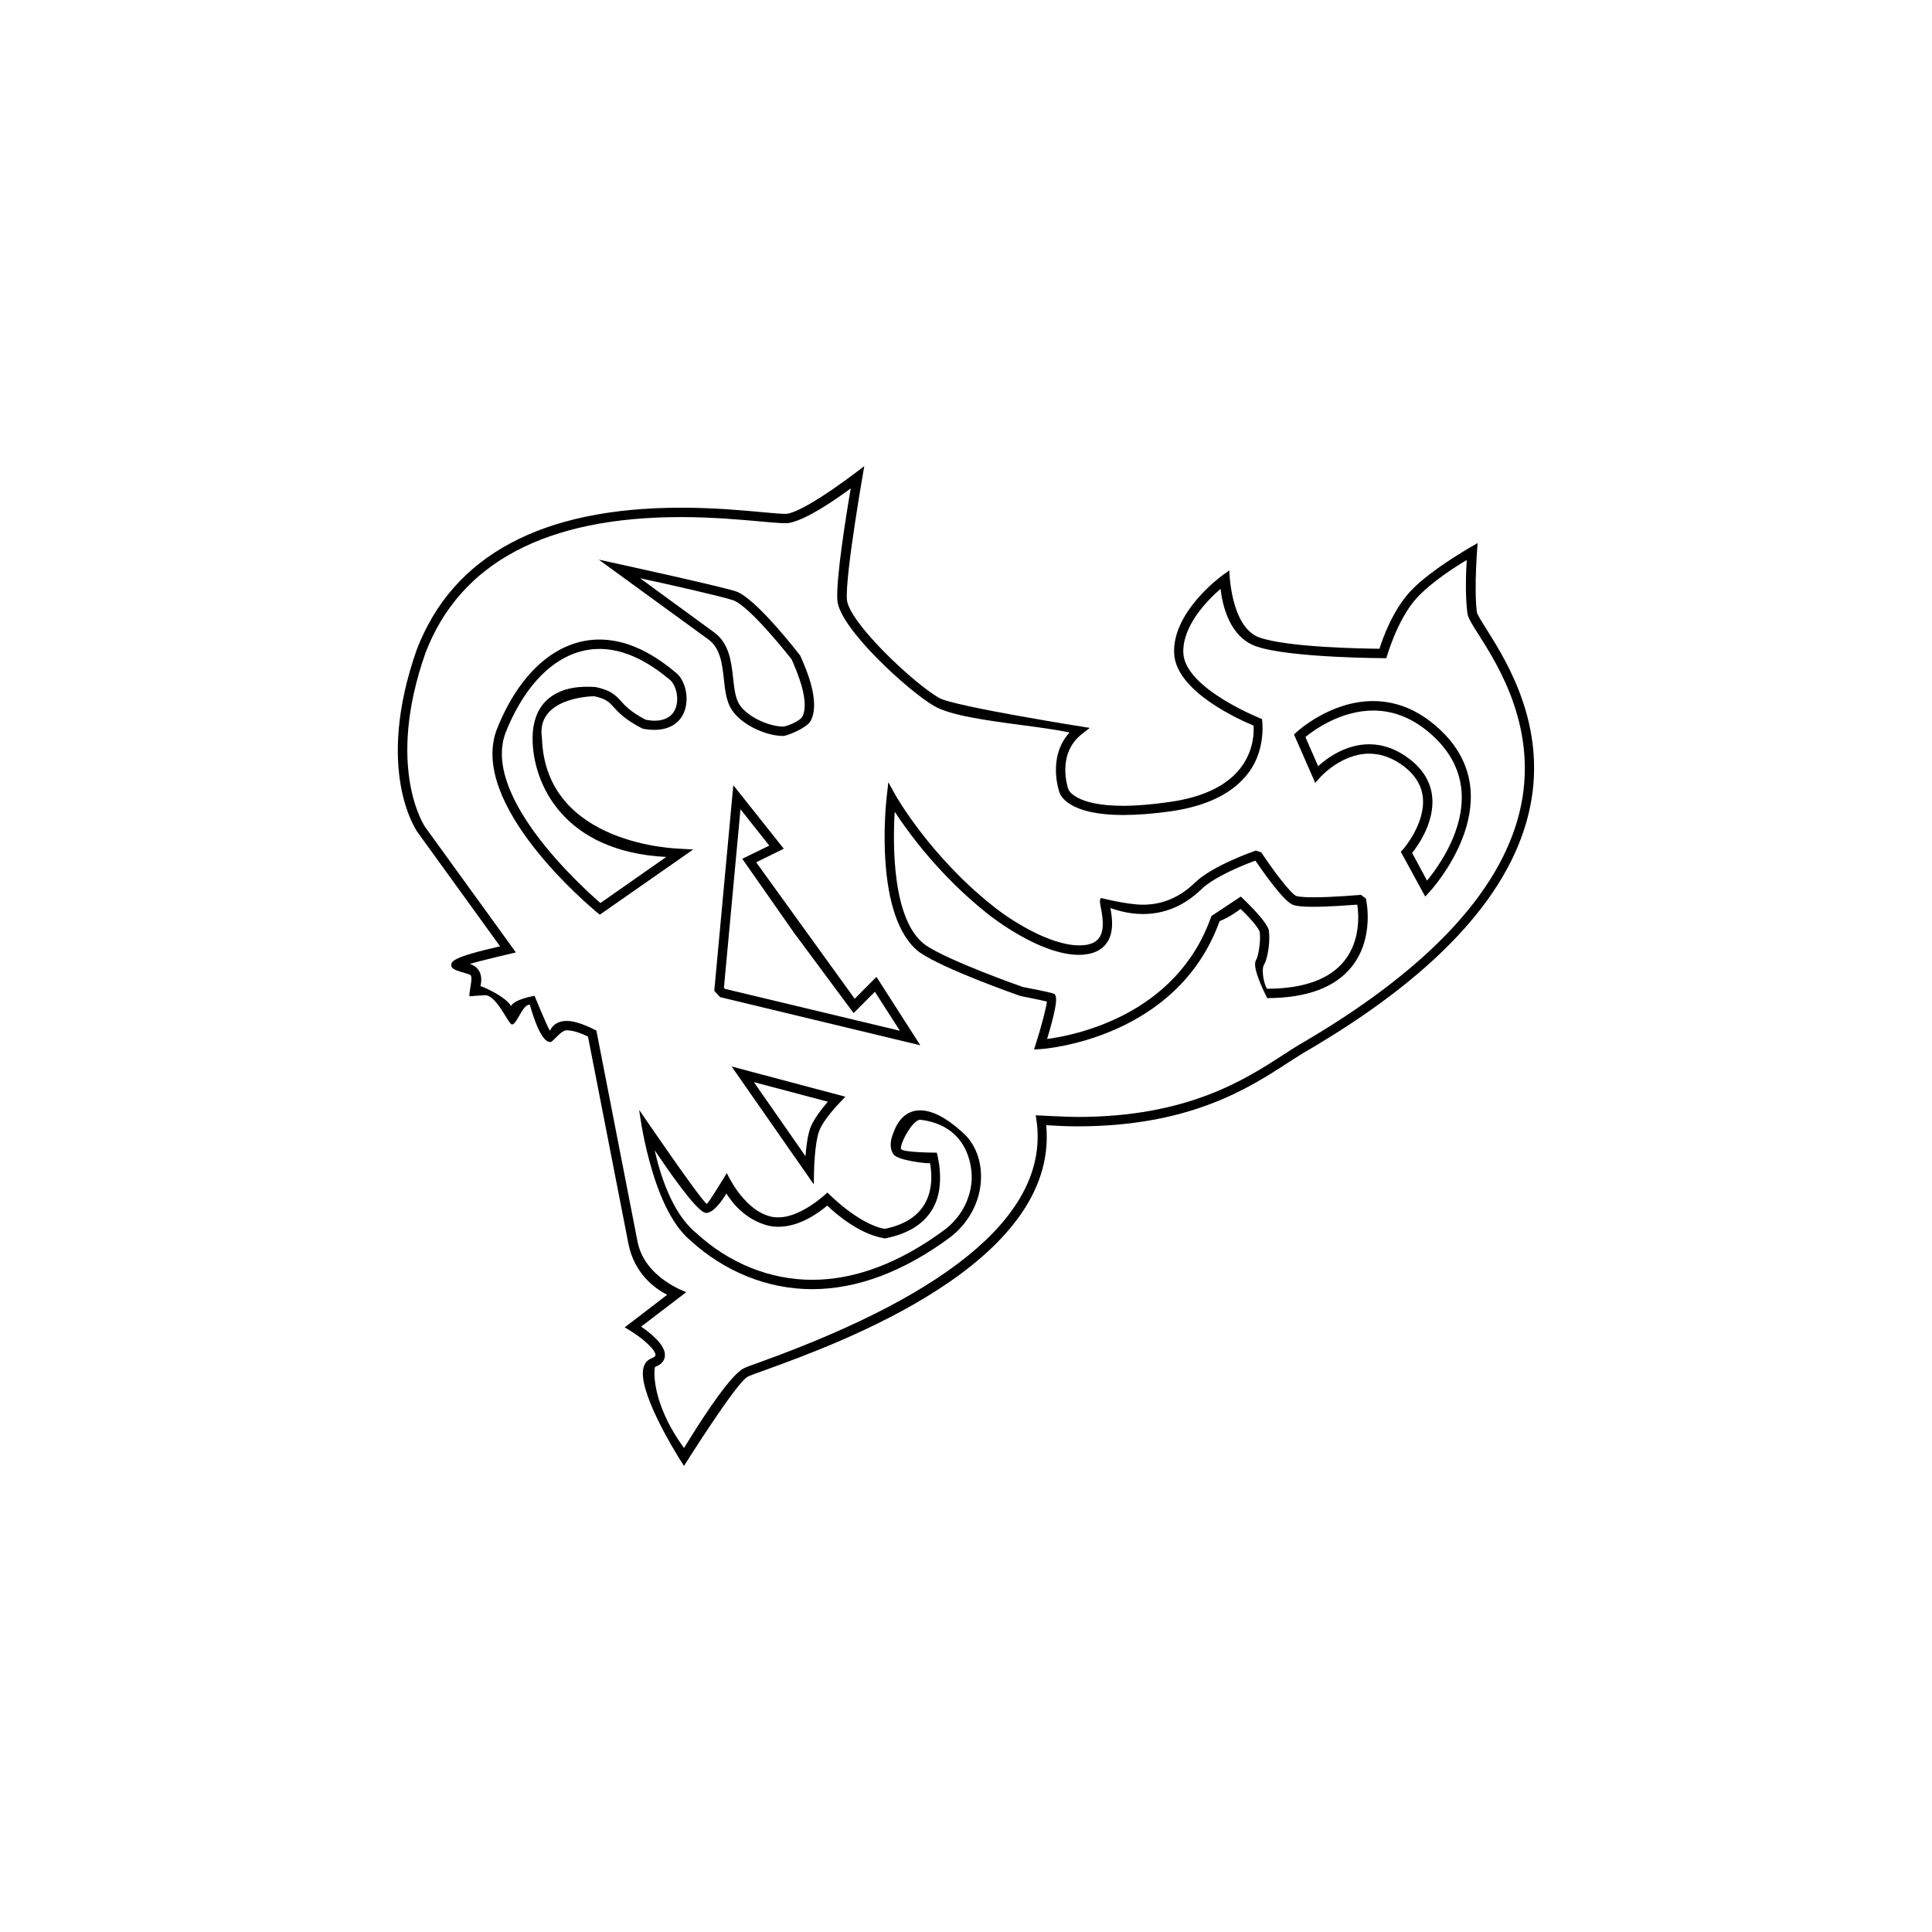 <?xml version="1.0" encoding="UTF-8"?>
<!-- Uploaded to: ICON Repo, www.iconrepo.com, Generator: ICON Repo Mixer Tools -->
<svg fill="#000000" width="800px" height="800px" version="1.1" viewBox="144 144 512 512" xmlns="http://www.w3.org/2000/svg">
 <g>
  <path d="m335.83 323.96c0.301 2.754 0.586 5.281 1.641 7.367 2.254 4.426 9.293 7.711 14.062 7.711 1.113 0 6.41-2.184 7.34-4.055 2.57-5.055-1.184-13.578-2.797-17.23 0 0-11.734-15.32-17.117-17.059-5.039-1.586-36.277-8.379-36.277-8.379l29.082 21.172c3.164 2.348 3.621 6.488 4.066 10.473zm2.367-20.918c4.496 1.469 15.59 15.691 15.59 15.691 1.344 3.055 4.883 11.137 2.856 15.16-0.586 1.184-4.211 2.656-5.109 2.656-3.883 0-10.051-2.797-11.863-6.34-0.855-1.672-1.113-3.984-1.387-6.496-0.473-4.312-1.012-9.223-5.082-12.164l-19.574-14.305c7.812 1.672 21.117 4.684 24.57 5.797z"/>
  <path d="m359.74 454.11c0-0.086 0.156-7.082 1.312-10.293 1.113-3.125 5.453-7.594 5.512-7.637l1.457-1.543-30.137-8.008 21.785 31.25zm-2.281-3.711-13.68-19.629 19.602 5.195c-1.512 1.758-3.797 4.641-4.668 7.039-0.699 1.953-1.07 4.996-1.254 7.394z"/>
  <path d="m351.71 368.92-13.375-16.832-4.996 53.965-0.043 0.527 1.543 1.672 53.051 12.762-11.621-18.133-5.769 5.809-26.109-36.176zm2.758 22.344 15.746 21.215 5.641-5.652 6.625 10.336-46.328-11.094-0.301-0.312 4.383-47.297 7.637 9.637-7.168 3.484z"/>
  <path d="m537.99 310.83c-1.227-1.941-2.527-3.969-2.613-4.625-0.812-6.582 0.215-18.289 0.215-18.289s-12.32 6.797-17.887 12.848c-4.695 5.109-7.324 12.551-8.125 15.16-4.496-0.043-24.312-0.355-31.777-2.969-7.793-2.711-8.023-17.801-8.023-17.801l-1.926 1.387c-0.543 0.414-13.234 9.766-12.691 20.645 0.484 10.078 17.305 17.547 21.043 19.102 0.129 1.715 0.086 6.34-3.156 10.852-3.598 4.926-9.938 8.051-18.832 9.352-4.695 0.684-8.895 1.055-12.562 1.055-12.762 0-14.461-4.227-14.504-4.312-0.043-0.086-3.41-9.352 3.656-14.789l2-1.543s-36.105-5.684-39.973-7.965c-7.008-4.07-23.969-20.156-24.398-26.055-0.484-6.582 4.609-35.363 4.609-35.363s-14.562 11.465-20.285 12.605c-0.887 0.156-3.383-0.086-6.797-0.398-5.098-0.484-12.836-1.184-21.484-1.184-36.848 0-60.402 12.605-70.012 37.547-11.223 31.82-0.285 47.77 0.188 48.453l21.871 30.238c-13.078 2.969-13.004 4.098-12.922 5.152 0.086 1.469 4.711 1.914 5.152 2.57 0.629 0.93-0.684 4.91-0.285 5.523 0 0 3.426-0.285 4.07-0.285 3.125 0 6.18 7.754 7.152 7.754 1.285 0 2.727-5.238 4.609-5.238h0.102c2.828 9.879 4.824 9.879 5.512 9.879 0.613 0 2.699-3.098 4.254-3.098 2.055 0 4.598 1.141 5.652 1.672l10.707 54.863c1.586 8.082 7.195 11.992 10.277 13.562l-11.25 8.621 1.527 0.93c3.297 2.043 6.738 5.082 6.625 6.469-0.027 0.355-0.656 0.641-1.027 0.812-1 0.355-1.715 1.141-2.07 2.199-2 5.969 8.379 22.715 9.578 24.625l1.07 1.699s13.719-21.855 16.805-23.598c0.473-0.301 2.371-0.973 4.769-1.828 19.387-7.039 77.879-28.211 74.422-64.871 2.812 0.172 5.609 0.301 8.293 0.301 29.824 0 45.469-10.164 55.793-16.875 1.469-0.93 2.84-1.828 4.098-2.598 34.105-19.758 54.137-40.973 59.574-63.074 5.637-22.691-5.641-40.535-11.023-49.117zm8.668 48.539c-5.269 21.371-24.926 42.102-58.418 61.531-1.328 0.77-2.699 1.672-4.184 2.656-10.109 6.539-25.355 16.445-54.449 16.445-3.098 0-11.137-0.441-11.137-0.441l0.227 1.5c3.285 23.598-21.156 45.027-72.652 63.688-3.027 1.086-4.512 1.613-5.141 1.984-3.984 2.242-12.52 15.891-15.633 21.016-9.137-12.59-7.867-21.414-7.668-21.5 2-0.727 2.512-1.957 2.598-2.883 0.27-2.84-3.742-6.055-6.297-7.793l11.977-9.152s-11.02-3.699-12.922-13.336l-10.809-55.434-0.102-0.527s-4.582-2.57-7.867-2.57c-2.129 0-3.699 0.93-4.441 2.613-0.855-1.344-4.082-9.266-4.082-9.266-0.059 0-5.356 0.898-6.254 2.727-1.156-2.398-7.668-5.324-8.094-5.281 0.301-1.27 0.43-2.883-0.473-4.238-0.527-0.77-1.301-1.344-2.34-1.656 2.641-0.812 12.219-3.055 12.219-3.055l-24.086-33.277c-0.102-0.172-10.605-15.691 0.145-46.156 9.164-23.855 31.949-35.934 67.668-35.934 8.539 0 16.203 0.727 21.273 1.172 3.969 0.371 6.453 0.57 7.465 0.371 4.625-0.898 12.293-6.18 16.262-9.152-1.199 7.066-3.941 24.098-3.539 29.668 0.559 7.438 18.887 24.098 25.625 27.996 4.297 2.527 13.918 3.824 23.199 5.066 4.711 0.613 9.18 1.227 12.719 1.957-6.055 6.625-2.684 15.891-2.684 15.891 0.188 0.613 2.172 5.981 16.859 5.981 3.785 0 8.109-0.328 12.879-1.012 9.621-1.426 16.504-4.883 20.527-10.406 4.641-6.367 3.41-14.004 3.41-14.004s-20.359-7.965-20.844-17.445c-0.344-7.309 6.523-14.176 9.863-17.059 0.484 4.269 2.34 12.762 9.449 15.234 8.793 3.098 34.477 3.141 34.477 3.141s2.84-10.25 8.082-15.977c3.824-4.141 10.035-8.168 13.234-10.035-0.215 3.254-0.43 9.309 0.172 14.133 0.156 1.141 1.199 2.856 2.984 5.652 5.246 8.223 16.137 25.453 10.801 47.168z"/>
  <path d="m507.91 329.79c-11.352 0-19.957 7.922-20.328 8.25l-0.656 0.598 5.625 12.836 1.301-1.469c0.043-0.07 5.609-6.281 13.004-6.281 3.125 0 6.223 1.129 9.152 3.328 3.039 2.312 4.754 5.152 5.066 8.324 0.672 6.953-5.195 13.664-5.254 13.707l-0.598 0.641 6.469 11.863 1.172-1.258c0.227-0.215 21.984-23.855 3.453-42.301-5.516-5.441-11.699-8.238-18.406-8.238zm14.273 47.582-3.953-7.324c1.598-2.027 5.953-8.152 5.324-14.863-0.398-3.941-2.441-7.324-6.066-10.078-3.356-2.57-6.938-3.867-10.637-3.867-6.297 0-11.266 3.742-13.535 5.809l-3.371-7.723c2.156-1.785 9.309-7.023 17.973-7.023 6.012 0 11.605 2.512 16.66 7.508 14.637 14.547 1.734 32.523-2.394 37.562z"/>
  <path d="m504.66 381.14c-0.07 0-7.309 0.656-12.551 0.656-3.484 0-4.398-0.301-4.598-0.355-1.57-0.699-6.367-7.152-9.25-11.551l-1.457-0.484c-0.457 0.172-11.562 4.012-16.176 8.539-3.984 3.867-8.594 5.809-13.719 5.809-4.312 0-11.121-1.785-11.121-1.785-0.441 0.559-0.328 1.172-0.07 2.469 0.387 2.043 1.141 5.727-0.371 8.023-0.699 1-1.77 1.613-3.297 1.914-0.641 0.113-1.355 0.156-2.07 0.156-7.68 0-17.945-6.496-22.812-10.406-16.816-13.336-25.797-29.309-25.867-29.422l-1.883-3.41-0.43 3.867c-0.172 1.301-3.57 32.137 8.809 41.285 6.481 4.441 25.684 11.18 26.652 11.508 2.684 0.527 5.625 1.141 6.996 1.469-0.215 1.828-1.543 6.84-2.871 11.008l-0.543 1.699 1.785-0.113c0.355 0 36.047-2.398 47.383-33.891 2.398-0.973 4.469-2.398 5.566-3.254 2.469 2.356 4.926 5.152 5.082 6.18 0.301 2.027-0.27 6.223-1.012 7.465-1.227 2 2.996 9.992 2.996 9.992 10.48 0 18.059-2.84 22.43-8.367 6.066-7.68 3.812-17.602 3.711-18.016zm-4.352 17.445c-3.883 4.91-10.809 7.438-20.488 7.438h-0.07c-1.086-1.957-1.371-5.367-0.828-6.254 1.156-1.871 1.715-6.668 1.344-9.109-0.355-2.512-7.438-9.066-7.438-9.066l-7.797 5.172c-9.152 26.367-36.262 31.609-43.543 32.578 1.969-6.496 2.742-10.32 2.254-11.422l-0.215-0.484-0.457-0.156c-0.914-0.371-6.481-1.426-7.996-1.715-0.215-0.086-19.703-6.894-25.883-11.164-8.836-6.512-8.594-26.867-8.082-35.289 3.582 5.496 11.891 16.918 24.5 26.953 1.398 1.141 14.035 10.977 24.34 10.977 0.871 0 1.699-0.086 2.512-0.242 2.199-0.414 3.824-1.441 4.883-2.969 1.957-2.84 1.387-6.754 0.914-9.195 1.883 0.656 4.981 1.586 8.621 1.586 5.797 0 10.977-2.199 15.445-6.512 3.512-3.453 11.664-6.668 14.363-7.637 1.984 2.883 7.266 10.48 9.777 11.621 0.613 0.285 1.84 0.613 5.625 0.613 4.141 0 9.336-0.414 11.605-0.57 0.41 2.57 0.867 9.48-3.387 14.848z"/>
  <path d="m324.16 368.92c-0.129-0.043-35.664-0.656-36.531-29.309-1.715-10.852 13.391-11.121 13.891-11.094 3.156 0.699 3.91 1.543 5.195 2.969 1.242 1.344 2.957 3.254 7.438 5.539l0.328 0.113c5.625 1.055 9.723-0.855 11.035-5.039 1.156-3.656-0.113-8.293-2.668-10.035-6.754-5.684-13.477-8.578-19.973-8.578-11.207 0-21.086 8.578-27.098 23.5-8.094 20.156 25.055 47.668 26.469 48.84l0.715 0.57 24.742-17.273zm-21.043 14.391c-4.797-4.156-31.82-28.496-25.027-45.398 5.625-13.949 14.648-21.941 24.797-21.941 5.894 0 12.094 2.711 18.461 8.039 1.555 1.098 2.684 4.496 1.812 7.324-0.742 2.356-2.711 3.656-5.684 3.656-0.727 0-1.527-0.086-2.371-0.258-3.953-2.07-5.394-3.656-6.566-4.953-1.387-1.5-2.555-2.84-6.668-3.699-6.109-0.457-10.523 0.898-13.391 3.883-2.211 2.367-3.34 5.637-3.34 9.648 0 12.164 8.25 30.109 35.418 31.492z"/>
  <path d="m387.86 438.25c-2.199 0-5.227 0.973-6.996 5.684-1.055 2.441-1.098 4.441-0.113 5.926 1.129 1.715 8.965 2.527 9.707 2.398 0.398 2.086 0.957 6.867-1.484 10.938-1.969 3.269-5.512 5.453-10.523 6.469-7.152-1.301-15.176-9.637-15.176-9.637s-6.781 6.582-12.949 6.582c-0.844 0-1.684-0.07-2.457-0.312-7.051-1.957-11.25-11.422-11.25-11.422s-4.824 7.965-5.312 8.168c-1.5-0.812-17.918-24.91-17.918-24.91s3.039 25.812 13.52 34.547c9.066 8.324 20.527 12.961 32.293 12.961 11.977 0 24.285-4.641 36.605-13.746 4.754-3.656 7.723-9.023 8.125-14.746 0.344-4.84-1.129-9.293-4.098-12.348-3.106-2.984-7.719-6.551-11.973-6.551zm13.621 18.73c-0.355 5.012-2.969 9.766-7.137 12.922-11.879 8.781-23.699 13.262-35.121 13.262-11.137 0-22.016-4.398-30.621-12.32l-0.285-0.242c-6.238-5.195-9.379-15.359-10.82-21.77 7.324 10.852 11.82 16.402 13.562 16.617 1.883 0 3.953-2.684 5.438-5.152 1.598 2.555 5.023 6.824 10.723 8.41 0.984 0.285 2.043 0.398 3.113 0.398 5.684 0 10.852-3.867 12.891-5.609 2.227 2.141 8.465 7.551 15.047 8.652l0.215 0.043 0.215-0.043c5.852-1.141 10.035-3.711 12.391-7.68 3.769-6.254 1.156-15.004 1.156-15.004s-8.793 0-9.422-0.93c-0.613-0.973 2.941-7.793 5.039-7.793 12.488 1.488 13.902 12.098 13.617 16.238z"/>
 </g>
</svg>